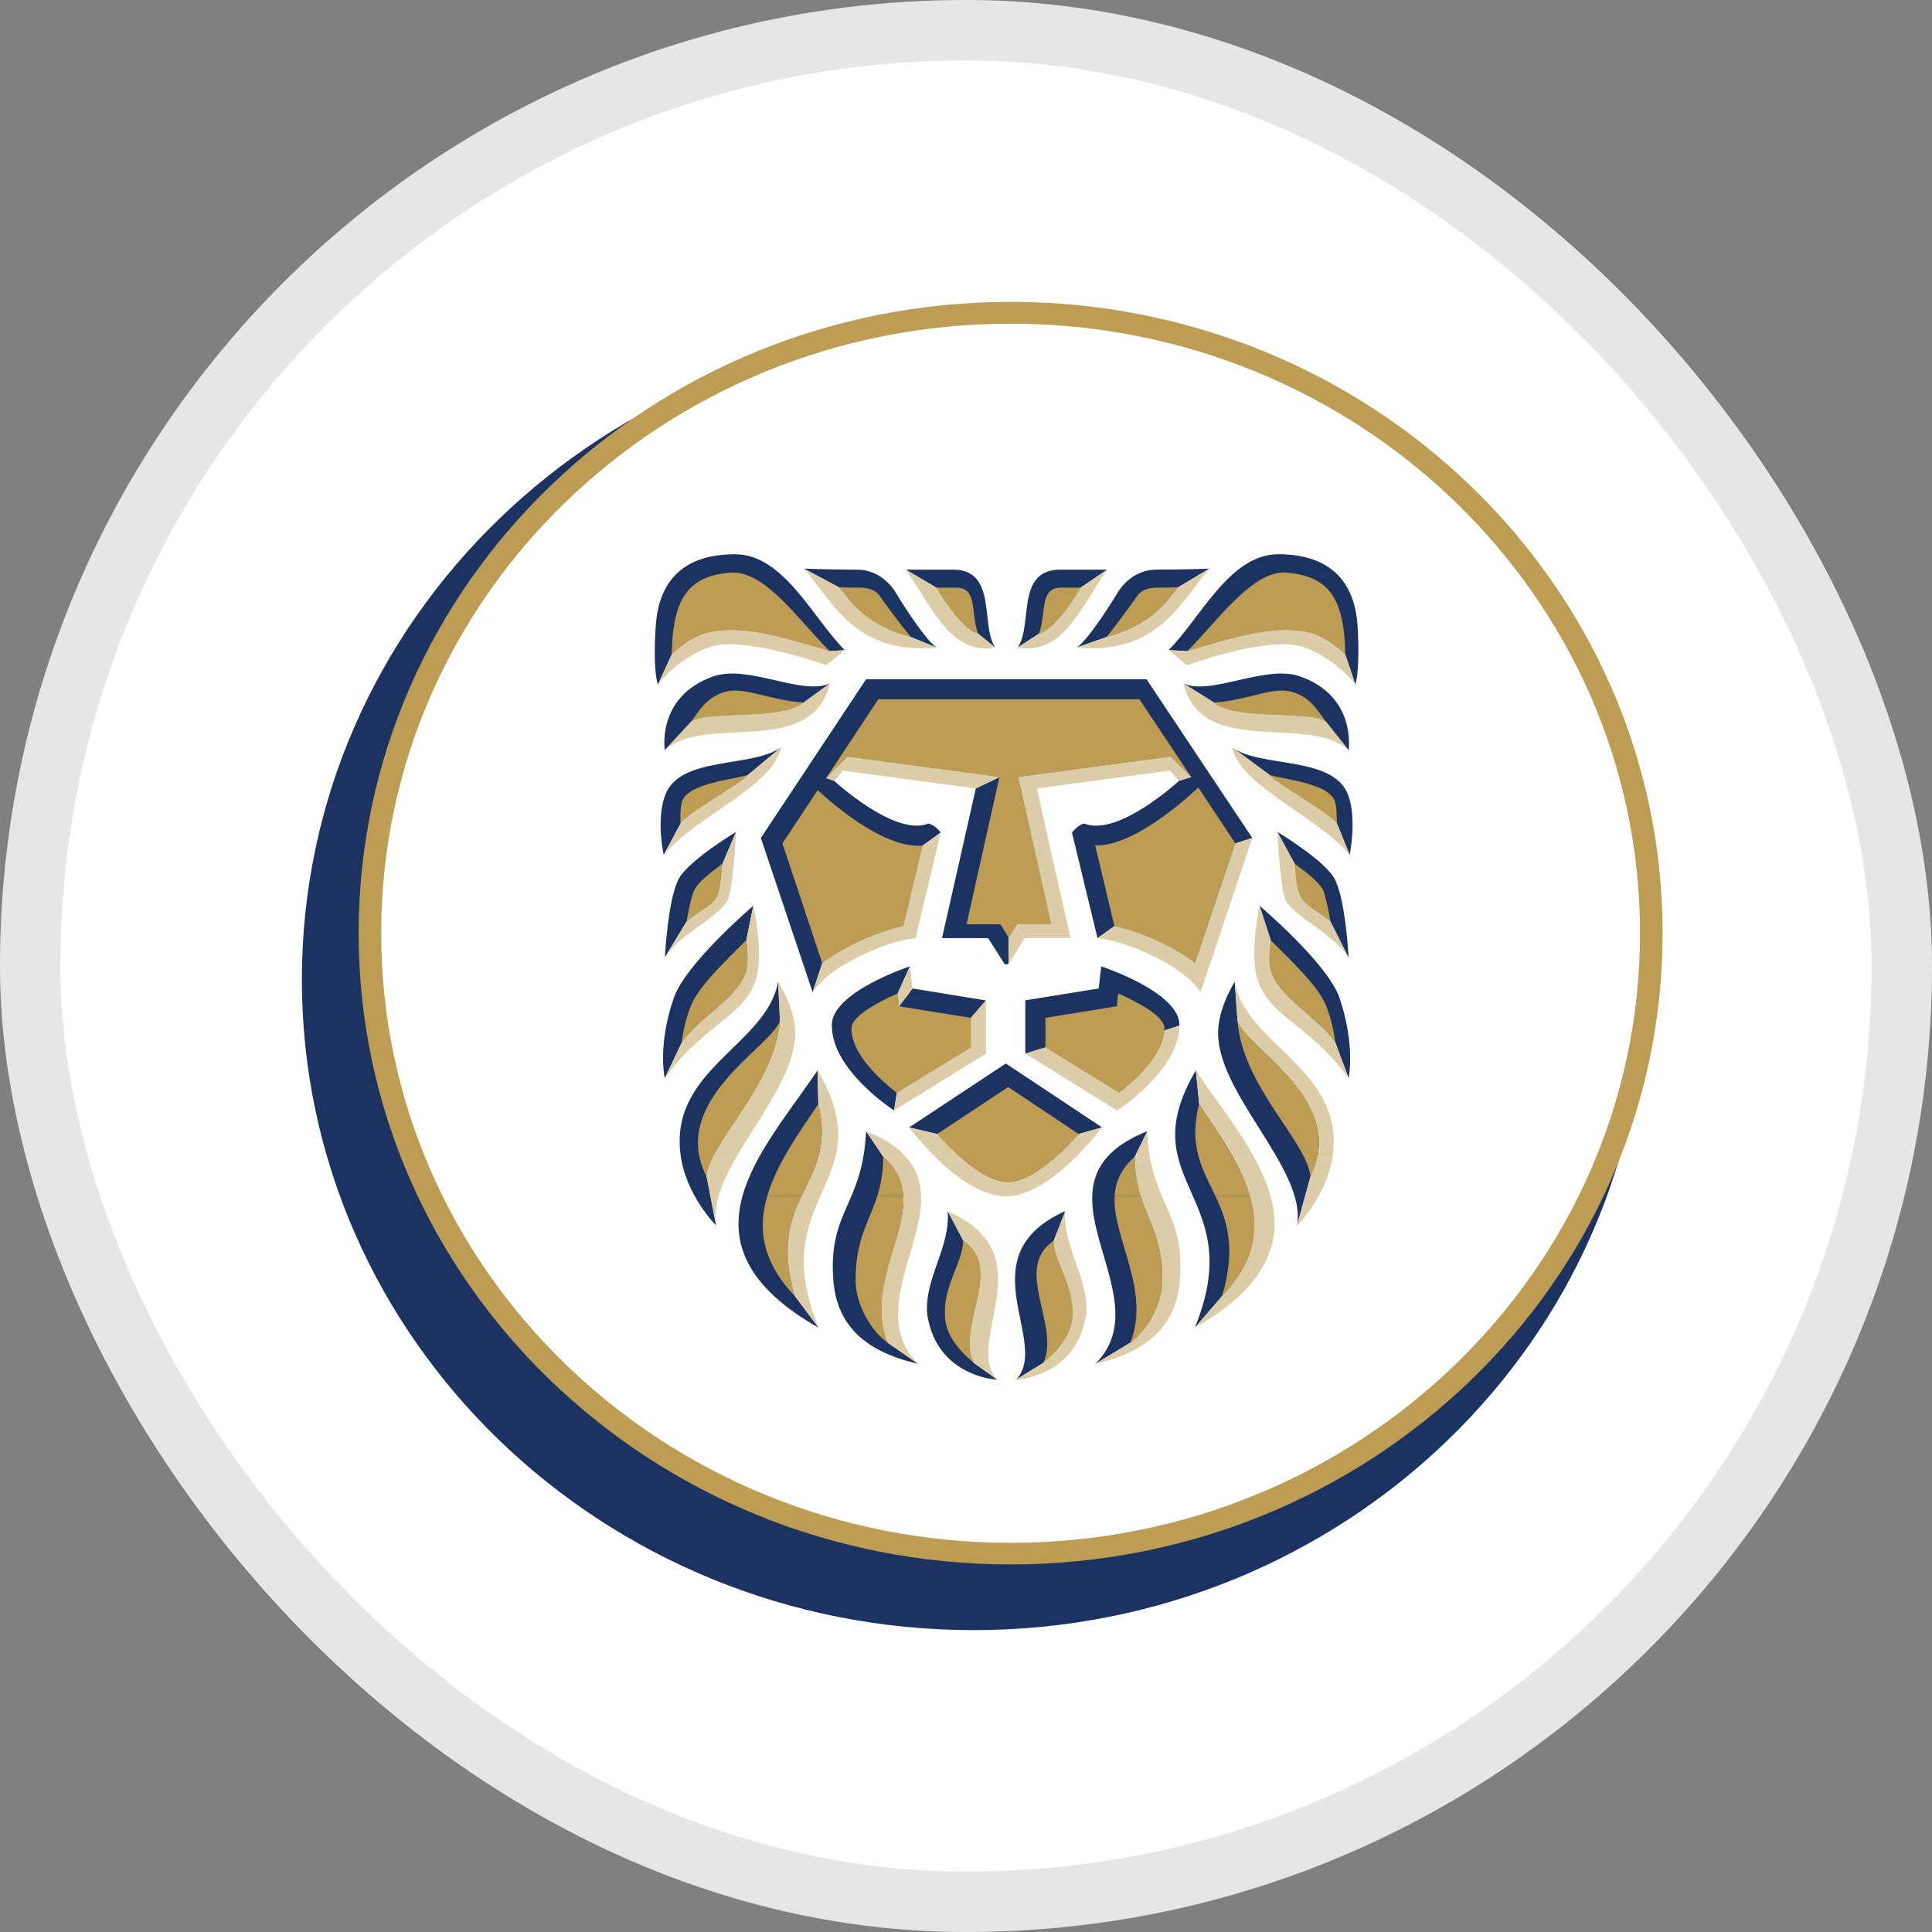 <svg width="32" height="32" viewBox="0 0 32 32" fill="none" xmlns="http://www.w3.org/2000/svg">
<rect x="0" y="0" width="32" height="32" fill="#808080" stroke="none"/>
<rect width="32" height="32" rx="16" fill="white"/>
<rect x="0.5" y="0.5" width="31" height="31" rx="15.5" stroke="black" stroke-opacity="0.1"/>
<path d="M5 16.225C5 10.272 9.98 5.447 16.124 5.447C22.267 5.447 27.247 10.271 27.247 16.225C27.247 22.176 22.267 27 16.124 27C9.98 27 5 22.176 5 16.225Z" fill="#1C3361"/>
<path d="M6.105 15.456C6.105 9.768 10.863 5.155 16.739 5.155C22.615 5.155 27.373 9.768 27.373 15.456C27.373 21.148 22.615 25.757 16.739 25.757C10.863 25.757 6.105 21.148 6.105 15.456Z" fill="white"/>
<path d="M16.706 15.529L16.703 15.972H16.642L16.366 15.538H15.603L16.163 13.059L16.555 12.871L14.04 12.533L13.685 12.887L13.817 12.934C13.817 12.934 14.828 13.868 15.379 13.64C15.45 13.66 15.521 13.706 15.58 13.789L15.283 14.004L14.963 15.339C14.55 15.43 14.006 15.661 13.619 15.951L13.46 16.434L12.602 13.879L14.345 11.25H18.99L20.742 13.879L20.462 13.969L19.795 15.951C19.415 15.661 18.872 15.43 18.458 15.339L18.178 15.538L17.755 13.789C17.824 13.706 17.885 13.66 17.957 13.64C18.516 13.869 19.527 12.934 19.527 12.934L19.732 12.87L19.382 12.533L16.867 12.871L17.413 15.308H16.851L16.706 15.529ZM14.193 9.435C14.641 9.435 14.846 9.832 14.846 9.832C14.846 9.832 15.278 10.549 15.508 10.723L15.09 10.552C14.311 10.353 14.06 9.918 13.895 9.727L13.317 9.418C13.317 9.418 13.746 9.435 14.193 9.435ZM18.24 16.006C18.24 16.006 19.549 16.434 19.535 16.986L19.287 17.068C19.264 17.487 18.782 17.91 18.536 18.101L17.316 17.348L16.982 17.451V16.569L18.198 16.372L18.24 16.006ZM16.66 17.615L18.253 18.673L17.866 18.783C17.603 19.083 17.101 19.581 16.699 19.581C16.289 19.581 15.788 19.083 15.523 18.783L15.059 18.673L16.66 17.615ZM17.644 20.059L17.453 20.55C17.469 20.924 17.786 21.277 17.767 21.784C17.752 22.128 17.494 22.393 17.283 22.571L16.829 22.852C17.413 22.235 15.992 20.803 17.644 20.059ZM19.003 18.736L18.797 19.157C18.802 20.051 19.244 20.235 19.254 21.165C19.267 21.629 18.965 22.073 18.724 22.238L18.144 22.588C19.301 21.428 16.872 19.589 19.003 18.736ZM19.807 17.729L19.862 18.283C20.517 19.27 21.343 20.331 20.242 21.467L19.789 21.991C20.695 19.788 18.705 19.598 19.807 17.729ZM20.451 16.26L20.498 16.913C20.672 17.37 22.336 18.239 21.706 19.488L21.48 20.306C21.669 19.356 20.052 18.038 20.183 16.987C20.224 16.617 20.451 16.26 20.451 16.26ZM22.096 14.54C22.282 14.849 22.337 15.837 22.337 15.862L22.037 15.265C21.873 15.122 21.631 15.011 21.549 14.863C21.478 14.748 21.461 14.512 21.443 14.305L21.157 13.779C21.157 13.779 21.908 14.228 22.096 14.54ZM20.031 9.418L19.514 9.727C19.357 9.918 19.098 10.353 18.326 10.552L17.84 10.723C18.07 10.549 18.502 9.832 18.502 9.832C18.502 9.832 18.707 9.435 19.154 9.435C19.602 9.435 20.031 9.418 20.031 9.418ZM18.336 9.435L17.901 9.732C17.786 9.932 17.447 10.45 17.207 10.497L16.857 10.723C17.112 10.352 16.818 9.435 17.563 9.435H18.336ZM22.486 10.369C22.529 11.104 22.452 11.331 22.45 11.339L22.282 10.839C22.111 10.678 21.868 10.499 21.593 10.459C21.063 10.371 20.483 10.541 19.666 10.785L19.357 10.767C19.887 10.234 20.369 9.18 21.173 9.18C21.93 9.18 22.432 9.535 22.486 10.369ZM19.602 11.32C20.058 11.529 20.952 11.001 21.532 11.203C22.467 11.53 22.339 12.407 22.338 12.426L21.962 11.954C21.698 11.765 20.43 11.937 20.107 11.636L19.602 11.32ZM20.408 12.379C20.881 12.727 22.108 12.507 22.337 13.187C22.472 13.587 22.358 14.148 22.355 14.159L22.146 13.643C22.038 13.472 21.105 12.961 21.023 12.831L20.408 12.379ZM20.862 15.002C20.862 15.002 21.984 15.951 22.185 16.523C22.453 17.311 22.339 17.847 22.338 17.858L22.117 17.268C21.794 16.814 21.099 16.48 21.032 16.006C21.013 15.861 21.029 15.707 21.046 15.569L20.862 15.002ZM11.126 10.838L10.897 11.339C10.897 11.34 10.809 11.12 10.861 10.369C10.916 9.535 11.409 9.18 12.175 9.18C12.978 9.18 13.461 10.234 13.991 10.767L13.743 10.785C12.926 10.541 12.345 10.37 11.815 10.459C11.54 10.499 11.297 10.678 11.126 10.838ZM11.271 13.643L10.993 14.159C10.993 14.159 10.866 13.595 11.011 13.187C11.24 12.507 12.469 12.728 12.942 12.374L12.393 12.832C12.302 12.962 11.371 13.472 11.271 13.643ZM11.371 15.265L11.014 15.853C11.011 15.862 11.064 14.855 11.251 14.54C11.439 14.229 12.191 13.78 12.191 13.78L11.966 14.305C11.947 14.512 11.93 14.748 11.868 14.864C11.778 15.011 11.535 15.122 11.371 15.265ZM11.291 17.269L11.011 17.859C11.011 17.859 10.884 17.322 11.162 16.524C11.364 15.951 12.477 15.002 12.477 15.002L12.362 15.57C12.379 15.707 12.394 15.861 12.376 16.007C12.319 16.48 11.616 16.814 11.291 17.269ZM11.703 19.488L11.858 20.288L11.869 20.306C11.869 20.306 11.349 19.797 11.269 19.101C11.103 17.702 12.701 17.303 12.888 16.26L12.919 16.913C12.832 17.987 11.761 18.902 11.703 19.488ZM13.167 21.467L13.558 21.991C11.088 20.588 12.663 19.043 13.54 17.729L13.554 18.283C13.893 19.653 12.677 19.788 13.167 21.467ZM14.702 22.238L15.204 22.588C14.307 22.384 13.844 21.929 13.8 21.166C13.728 20.051 14.288 19.953 14.345 18.737L14.629 19.157C15.544 19.944 14.248 21.069 14.702 22.238ZM16.126 22.571L16.518 22.852C16.518 22.852 15.506 22.81 15.356 21.758C15.315 21.155 15.747 20.652 15.696 20.059L15.956 20.55C16.643 21.012 15.844 21.946 16.126 22.571ZM11.447 11.954L11.011 12.425C11.011 12.426 10.867 11.536 11.815 11.203C12.395 11.001 13.281 11.528 13.746 11.32L13.31 11.636C12.978 11.937 11.72 11.765 11.447 11.954ZM15.003 9.435H15.785C16.521 9.435 16.236 10.352 16.483 10.723L16.202 10.497C15.969 10.45 15.623 9.932 15.507 9.732L15.003 9.435ZM14.854 18.101L14.809 18.392C14.809 18.392 13.778 17.733 13.778 16.986C13.763 16.434 15.071 16.006 15.071 16.006L14.868 16.454L14.891 16.667L15.115 16.372L16.329 16.57L16.082 16.858V17.348" fill="#1C3361"/>
<path d="M15.956 20.551C16.643 21.012 15.844 21.947 16.125 22.571C15.915 22.393 15.657 22.129 15.65 21.784C15.631 21.278 15.939 20.925 15.956 20.551ZM17.452 20.551C16.773 21.012 17.564 21.947 17.283 22.571C17.494 22.393 17.751 22.129 17.767 21.784C17.786 21.278 17.469 20.925 17.452 20.551ZM20.129 19.806C20.318 20.207 20.481 20.659 20.242 21.468C20.799 20.894 20.859 20.34 20.706 19.806H20.129ZM18.463 19.806C18.421 20.506 19.064 21.359 18.724 22.238C18.964 22.073 19.267 21.629 19.254 21.165C19.247 20.513 19.024 20.226 18.893 19.806H18.463ZM14.962 19.806C15.003 20.506 14.361 21.359 14.701 22.238C14.461 22.073 14.159 21.629 14.171 21.165C14.178 20.513 14.401 20.226 14.532 19.806H14.962ZM13.28 19.806C13.09 20.207 12.935 20.659 13.166 21.468C12.617 20.894 12.548 20.34 12.71 19.806" fill="#BD9D53"/>
<path d="M16.202 10.498C15.969 10.451 15.622 9.933 15.507 9.733H15.837C16.202 9.733 16.07 10.159 16.202 10.498ZM13.31 11.637C12.977 11.938 11.719 11.767 11.447 11.955C11.577 11.781 11.685 11.566 11.983 11.467C12.324 11.356 12.699 11.594 13.31 11.637ZM12.918 16.913C12.831 17.988 11.761 18.902 11.702 19.489C11.073 18.24 12.736 17.371 12.918 16.913ZM12.361 15.571C12.378 15.708 12.394 15.862 12.376 16.008C12.318 16.482 11.615 16.815 11.291 17.27C11.312 17.096 11.352 16.89 11.442 16.663C11.571 16.333 12.007 15.929 12.361 15.571ZM11.512 14.72C11.576 14.604 11.775 14.447 11.965 14.306C11.946 14.513 11.93 14.749 11.868 14.864C11.778 15.012 11.535 15.123 11.371 15.266C11.371 15.266 11.445 14.82 11.512 14.72ZM12.393 12.833C12.302 12.962 11.371 13.473 11.27 13.644C11.273 13.541 11.259 13.414 11.296 13.279C11.386 12.97 12.169 12.91 12.393 12.833ZM15.09 10.552C14.31 10.353 14.059 9.918 13.894 9.727C14.005 9.732 14.121 9.733 14.246 9.733C14.383 9.733 14.497 9.772 14.567 9.863C14.592 9.906 14.944 10.389 15.09 10.552ZM13.742 10.786C12.925 10.541 12.345 10.371 11.815 10.459C11.54 10.5 11.296 10.679 11.126 10.839C11.141 9.898 11.408 9.542 12.097 9.484C12.673 9.442 13.24 10.286 13.742 10.786ZM20.498 16.913C20.577 17.988 21.646 18.902 21.706 19.489C22.335 18.24 20.672 17.371 20.498 16.913ZM21.045 15.571C21.029 15.708 21.013 15.862 21.032 16.008C21.099 16.482 21.793 16.815 22.117 17.27C22.096 17.096 22.056 16.89 21.966 16.663C21.837 16.333 21.4 15.929 21.045 15.571ZM21.904 14.72C21.831 14.604 21.641 14.447 21.442 14.306C21.461 14.513 21.478 14.749 21.548 14.864C21.63 15.012 21.873 15.123 22.037 15.266C22.037 15.266 21.962 14.82 21.904 14.72ZM21.023 12.833C21.105 12.962 22.037 13.473 22.145 13.644C22.135 13.541 22.149 13.414 22.111 13.279C22.022 12.97 21.247 12.91 21.023 12.833ZM20.107 11.637C20.43 11.938 21.697 11.767 21.961 11.955C21.83 11.781 21.723 11.566 21.424 11.467C21.083 11.356 20.708 11.594 20.107 11.637ZM18.326 10.552C19.097 10.353 19.357 9.918 19.514 9.727C19.403 9.732 19.287 9.733 19.17 9.733C19.024 9.733 18.911 9.772 18.841 9.863C18.815 9.906 18.463 10.389 18.326 10.552ZM17.206 10.498C17.447 10.451 17.786 9.933 17.9 9.733H17.579C17.206 9.733 17.338 10.159 17.206 10.498ZM19.665 10.786C20.483 10.541 21.062 10.371 21.593 10.459C21.868 10.5 22.111 10.679 22.282 10.839C22.267 9.898 22 9.542 21.31 9.484C20.743 9.442 20.168 10.286 19.665 10.786ZM19.287 17.033C19.287 17.044 19.287 17.058 19.287 17.069C19.264 17.488 18.782 17.912 18.535 18.103L17.316 17.349V16.859L18.498 16.667L18.52 16.455C18.853 16.6 19.289 16.835 19.287 17.033ZM17.866 18.783C17.602 19.084 17.101 19.582 16.698 19.582C16.288 19.582 15.787 19.084 15.523 18.783L16.699 18.005L17.866 18.783ZM14.891 16.667L16.081 16.859V17.349L14.854 18.103C14.603 17.904 14.102 17.467 14.102 17.033C14.1 16.835 14.535 16.6 14.868 16.455L14.891 16.667ZM16.706 15.53L16.571 15.309H16.009L16.554 12.871L14.04 12.535L13.684 12.888L14.547 11.583H18.873L19.731 12.871L19.381 12.535L16.866 12.871L17.413 15.309H16.851L16.706 15.53ZM19.848 13.044L20.462 13.97L19.794 15.951C19.415 15.662 18.871 15.431 18.458 15.34L18.14 14.003C18.819 14.023 19.757 13.125 19.848 13.044ZM13.543 13.088C13.633 13.166 14.588 14.07 15.282 14.005L14.963 15.34C14.55 15.43 14.006 15.662 13.618 15.951L12.959 13.97L13.543 13.088ZM20.705 19.806C20.545 19.28 20.183 18.773 19.861 18.284C19.681 18.993 19.923 19.372 20.128 19.805L20.705 19.806ZM18.893 19.806C18.837 19.626 18.798 19.425 18.796 19.158C18.57 19.356 18.478 19.572 18.462 19.805L18.893 19.806ZM14.532 19.806C14.588 19.626 14.627 19.425 14.629 19.158C14.863 19.356 14.946 19.572 14.963 19.805L14.532 19.806ZM12.71 19.806C12.863 19.28 13.225 18.773 13.555 18.284C13.727 18.993 13.485 19.372 13.28 19.805" fill="#BD9D53"/>
<path d="M5.94 15.456C5.94 9.68 10.773 5 16.739 5C22.698 5 27.538 9.68 27.538 15.456C27.538 21.232 22.698 25.912 16.739 25.912C10.773 25.912 5.94 21.231 5.94 15.456ZM6.314 15.456C6.314 21.032 10.978 25.554 16.739 25.554C22.492 25.554 27.164 21.032 27.164 15.456C27.164 9.88 22.492 5.361 16.739 5.361C10.978 5.361 6.314 9.88 6.314 15.456Z" fill="#BD9D53"/>
<path d="M20.901 21.006C20.708 21.34 20.354 21.668 19.789 21.992L20.242 21.468C20.391 21.313 20.505 21.159 20.593 21.006H20.901ZM19.551 21.006C19.551 21.059 19.549 21.111 19.547 21.167C19.496 21.93 19.04 22.384 18.143 22.589L18.724 22.239C18.965 22.074 19.267 21.629 19.254 21.166C19.254 21.107 19.252 21.058 19.25 21.006L19.551 21.006ZM17.849 21.006C17.937 21.25 18.011 21.494 17.992 21.759C17.841 22.811 16.829 22.853 16.829 22.853L17.283 22.572C17.494 22.394 17.752 22.13 17.767 21.785C17.773 21.485 17.672 21.238 17.579 21.006L17.849 21.006ZM16.236 21.006C16.292 21.487 15.919 22.112 16.126 22.571L16.518 22.852C16.137 22.445 16.612 21.691 16.518 21.005L16.236 21.006ZM14.704 21.006C14.604 21.403 14.535 21.819 14.702 22.239L15.204 22.589C14.753 22.13 14.849 21.573 15.003 21.006L14.704 21.006ZM13.069 21.006C13.088 21.149 13.123 21.303 13.166 21.468L13.558 21.992C13.404 21.61 13.332 21.287 13.315 21.006" fill="#DCCCA7"/>
<path d="M17.579 21.005C17.512 20.851 17.456 20.704 17.453 20.551L17.643 20.06C17.62 20.395 17.748 20.696 17.849 21.005H17.579ZM16.519 21.005C16.475 20.65 16.268 20.315 15.696 20.06L15.956 20.551C16.141 20.676 16.217 20.831 16.237 21.005H16.519ZM22.074 19.163C21.965 19.826 21.48 20.307 21.48 20.307L21.706 19.489C21.762 19.378 21.799 19.27 21.828 19.163H22.074ZM20.768 19.163C21.103 19.77 21.27 20.395 20.901 21.005H20.593C20.937 20.368 20.75 19.753 20.425 19.163H20.768ZM19.045 19.163C19.189 19.951 19.564 20.172 19.551 21.005H19.25C19.191 20.215 18.803 19.999 18.797 19.163H19.045ZM15.489 19.163C15.804 19.473 16.24 19.815 16.66 19.815C17.072 19.815 17.507 19.473 17.822 19.163H17.493C17.247 19.383 16.95 19.582 16.699 19.582C16.44 19.582 16.144 19.383 15.897 19.163H15.489ZM14.64 19.163C15.219 19.664 14.891 20.306 14.704 21.005H15.003C15.19 20.343 15.465 19.672 15.004 19.163H14.64ZM13.557 19.163C13.392 19.743 12.955 20.118 13.069 21.006L13.315 21.005C13.276 20.206 13.691 19.742 13.837 19.164L13.557 19.163ZM11.813 19.163C11.746 19.282 11.708 19.39 11.703 19.489L11.869 20.307C11.796 19.963 11.965 19.572 12.196 19.163" fill="#DCCCA7"/>
<path d="M11.011 12.427C11.684 11.812 13.442 12.57 13.746 11.32L13.31 11.637C12.978 11.937 11.719 11.766 11.447 11.955L11.011 12.427ZM10.898 11.34C11.156 10.996 11.61 10.731 11.877 10.687C12.494 10.587 13.673 11.014 13.687 11.019C13.782 10.938 13.991 10.768 13.991 10.768L13.742 10.785C12.925 10.541 12.345 10.371 11.815 10.459C11.54 10.499 11.297 10.679 11.127 10.84L10.898 11.34ZM12.393 12.832C12.302 12.962 11.371 13.472 11.271 13.644L10.992 14.16C11.551 13.498 12.789 13.044 12.941 12.375L12.393 12.832ZM11.011 15.863C11.275 15.438 11.985 15.167 12.074 14.855C12.155 14.54 12.191 13.78 12.191 13.78L11.966 14.305C11.947 14.512 11.93 14.748 11.869 14.864C11.778 15.011 11.535 15.122 11.371 15.266L11.011 15.863ZM11.011 17.86C11.726 16.859 12.507 16.815 12.566 15.962C12.601 15.517 12.477 15.002 12.477 15.002L12.363 15.57C12.379 15.707 12.394 15.862 12.376 16.007C12.319 16.481 11.616 16.814 11.291 17.269L11.011 17.86ZM13.318 9.418C13.784 9.959 14.175 10.858 15.508 10.724L15.09 10.553C14.311 10.353 14.06 9.918 13.895 9.727L13.318 9.418ZM15.003 9.435C15.468 10.112 15.768 10.857 16.483 10.724L16.202 10.498C15.969 10.451 15.623 9.933 15.507 9.733L15.003 9.435ZM21.023 12.832C21.105 12.962 22.038 13.472 22.146 13.644L22.356 14.16C21.798 13.498 20.559 13.044 20.406 12.375L21.023 12.832ZM22.338 12.427C21.665 11.812 19.906 12.57 19.602 11.32L20.107 11.637C20.43 11.937 21.697 11.766 21.962 11.955L22.338 12.427ZM22.45 11.34C22.191 10.996 21.737 10.731 21.463 10.687C20.845 10.587 19.666 11.014 19.66 11.019C19.566 10.938 19.357 10.768 19.357 10.768L19.666 10.785C20.483 10.541 21.063 10.371 21.593 10.459C21.868 10.499 22.111 10.679 22.282 10.84L22.45 11.34ZM20.031 9.418C19.565 9.959 19.172 10.858 17.832 10.724L18.326 10.553C19.098 10.353 19.357 9.918 19.514 9.727L20.031 9.418ZM18.336 9.435C17.88 10.112 17.581 10.857 16.857 10.724L17.206 10.498C17.447 10.451 17.787 9.933 17.901 9.733L18.336 9.435ZM22.338 15.863C22.073 15.438 21.363 15.167 21.273 14.855C21.193 14.54 21.157 13.78 21.157 13.78L21.443 14.305C21.461 14.512 21.478 14.748 21.549 14.864C21.631 15.011 21.874 15.122 22.037 15.266L22.338 15.863ZM22.338 17.86C21.613 16.859 20.841 16.815 20.782 15.962C20.747 15.517 20.862 15.002 20.862 15.002L21.046 15.57C21.03 15.707 21.013 15.862 21.032 16.007C21.099 16.481 21.794 16.814 22.117 17.269L22.338 17.86ZM16.082 16.859V17.349L14.854 18.102L14.809 18.393L16.329 17.452V16.57L16.082 16.859ZM14.891 16.667L14.868 16.454L15.071 16.007L15.115 16.373L14.891 16.667ZM13.619 15.952C14.006 15.662 14.55 15.43 14.963 15.34L15.283 14.005L15.58 13.794L15.165 15.539C14.641 15.591 13.706 16.025 13.46 16.435L13.619 15.952ZM18.458 15.34C18.872 15.43 19.415 15.662 19.795 15.952L20.463 13.97L20.742 13.879L19.885 16.434C19.638 16.025 18.704 15.591 18.178 15.538L18.458 15.34ZM16.163 13.06L13.955 12.763C13.955 12.772 13.817 12.935 13.817 12.935L13.685 12.888L14.04 12.535L16.555 12.871L16.163 13.06ZM16.703 15.973L16.97 15.538H17.732L17.173 13.059L19.381 12.763C19.382 12.772 19.527 12.934 19.527 12.934L19.732 12.87L19.382 12.535L16.867 12.871L17.413 15.309H16.851L16.707 15.53L16.703 15.973ZM16.983 17.451L18.503 18.393C18.503 18.393 19.534 17.733 19.534 16.987L19.287 17.068C19.265 17.488 18.782 17.911 18.535 18.102L17.316 17.348L16.983 17.451ZM21.828 19.163C22.053 18.091 20.655 17.332 20.499 16.914L20.451 16.261C20.637 17.303 22.245 17.703 22.078 19.101C22.077 19.125 22.075 19.143 22.073 19.163L21.828 19.163ZM20.425 19.163C20.257 18.864 20.051 18.567 19.862 18.284L19.807 17.73C20.108 18.184 20.499 18.667 20.768 19.163H20.425ZM18.797 19.163V19.157L19.003 18.737C19.006 18.898 19.024 19.037 19.045 19.163H18.797V19.163ZM17.823 19.163C18.074 18.908 18.253 18.674 18.253 18.674L17.866 18.783C17.771 18.893 17.64 19.034 17.493 19.163H17.823ZM15.897 19.163C15.75 19.034 15.619 18.893 15.523 18.783L15.058 18.674C15.058 18.674 15.238 18.908 15.489 19.163H15.897ZM15.004 19.163C14.867 19.002 14.657 18.858 14.346 18.738L14.629 19.157C14.63 19.162 14.639 19.163 14.64 19.164L15.004 19.163ZM13.837 19.163C13.932 18.781 13.909 18.347 13.541 17.73L13.555 18.284C13.647 18.646 13.628 18.92 13.557 19.163H13.837ZM12.196 19.163C12.619 18.439 13.244 17.658 13.165 16.987C13.123 16.617 12.888 16.261 12.888 16.261L12.919 16.914C12.848 17.806 12.097 18.591 11.813 19.163" fill="#DCCCA7"/>
</svg>
